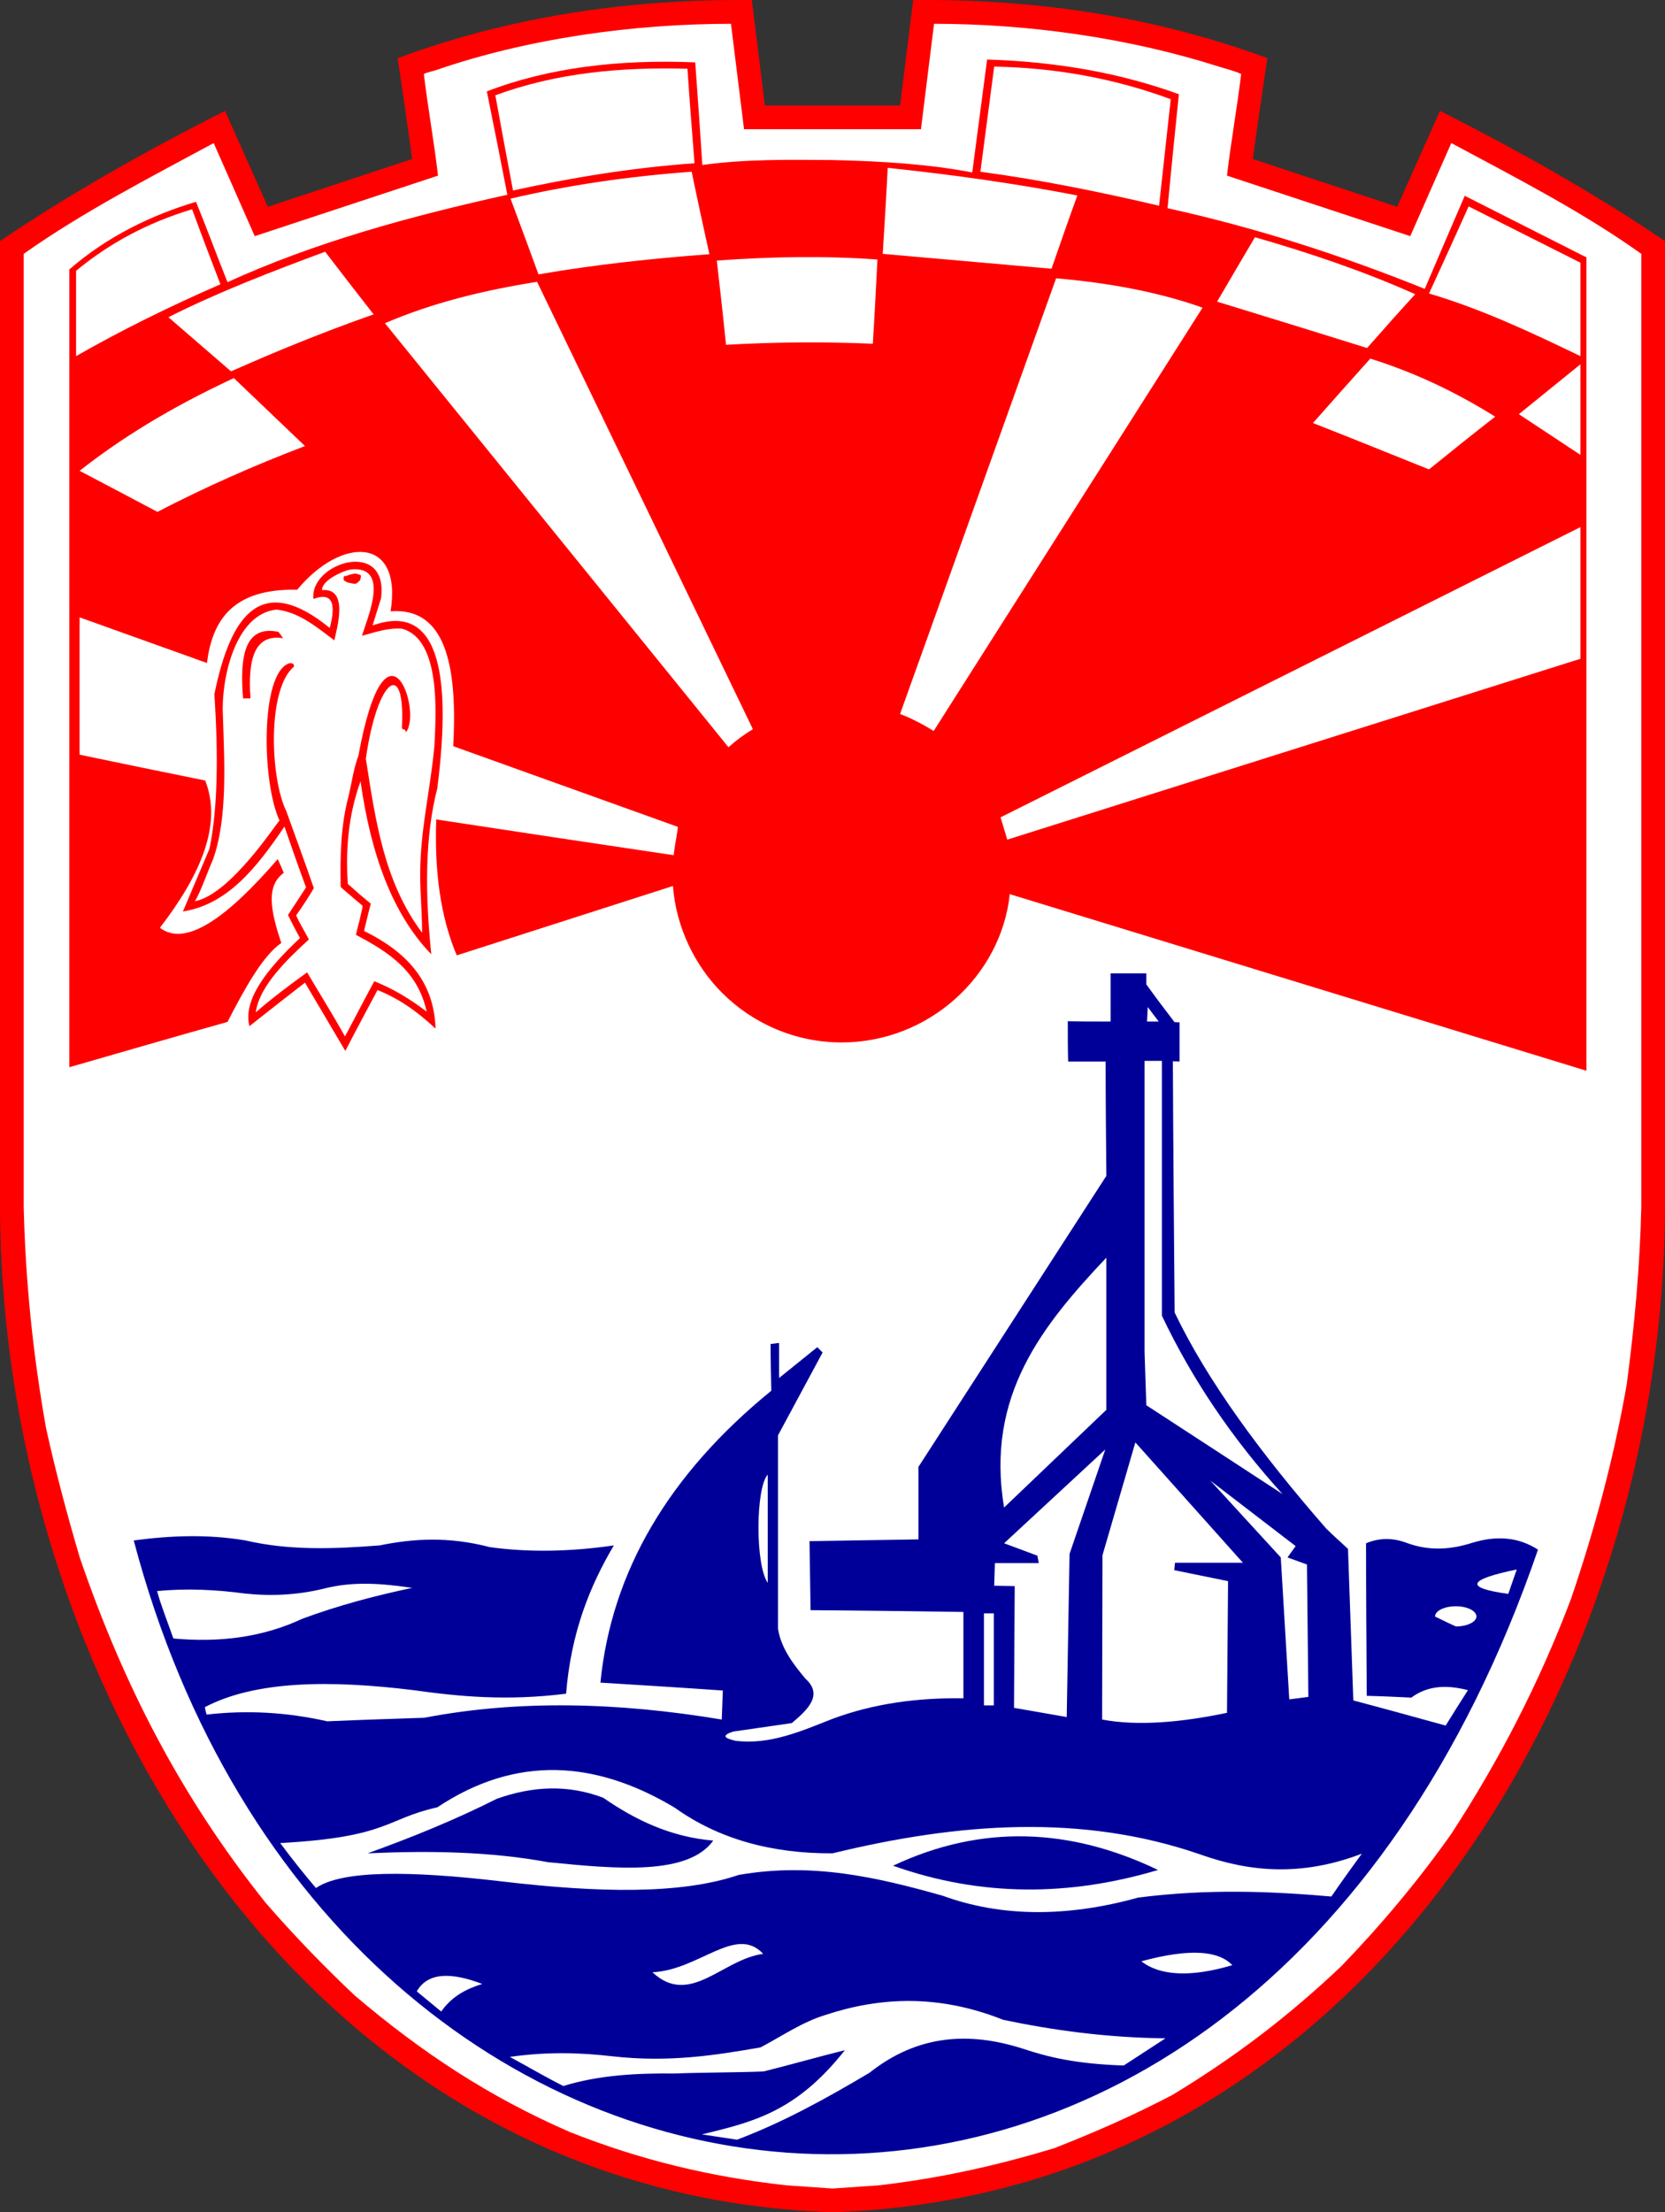 <?xml version="1.0" encoding="UTF-8"?>
<!DOCTYPE svg PUBLIC "-//W3C//DTD SVG 1.1//EN" "http://www.w3.org/Graphics/SVG/1.1/DTD/svg11.dtd">
<!-- Creator: CorelDRAW X8 -->
<svg xmlns="http://www.w3.org/2000/svg" xml:space="preserve" width="60.373mm" height="80.184mm" version="1.1" style="shape-rendering:geometricPrecision; text-rendering:geometricPrecision; image-rendering:optimizeQuality; fill-rule:evenodd; clip-rule:evenodd"
viewBox="0 0 242394 321933"
 xmlns:xlink="http://www.w3.org/1999/xlink">
 <rect x="0" y="0" width="242394" height="321933" fill="#333333" stroke="none"/>
 <defs>
  <style type="text/css">
   <![CDATA[
    .fil2 {fill:#000099}
    .fil0 {fill:red}
    .fil1 {fill:white}
   ]]>
  </style>
 </defs>
 <g id="Layer_x0020_1">
  <path class="fil0" d="M121197 321933c76386,-2473 120940,-76386 121197,-146230 0,-46872 0,-93744 0,-140616 -10095,-6850 -21169,-13082 -32758,-18955l-6233 13959 -21015 -6953c670,-4894 1391,-9787 2112,-14680 -15761,-5821 -33016,-8654 -51559,-8447l-1906 15349 -9838 0 -9838 0 -1905 -15349c-18543,-207 -35798,2626 -51559,8447 721,4893 1442,9786 2111,14680l-21015 6953 -6232 -13959c-11589,5873 -22663,12105 -32759,18955 0,46872 0,93744 0,140616 258,69844 44812,143757 121197,146230z"/>
  <path class="fil1" d="M236832 201405c1133,-8602 1906,-17049 2112,-25754l0 -138709c-8499,-6079 -18440,-11177 -27660,-16122l-5975 13546 -26681 -8807c567,-4894 1494,-9993 2061,-14783 -928,-464 -2267,-773 -3246,-1082 -13082,-4172 -27659,-6232 -41463,-6232l-1906 15349 -25753 0 -1906 -15349c-14165,0 -29514,2112 -42958,6747l-1442 412 -309 155c567,4790 1494,9889 2061,14783l-26682 8807 -5974 -13546c-9169,4945 -19161,10095 -27660,16122l0 138709c258,10869 1339,21376 3245,32141 1391,6335 3090,12671 4893,18800 6387,18646 14783,34922 27093,50323 4069,4687 8448,9220 12980,13495 9838,8344 19521,14731 31368,19882 10302,4069 20397,6490 31420,7726l6747 464 6748 -464c8911,-1030 16997,-2833 25547,-5408 5924,-2318 11538,-4790 17153,-7726 9116,-5511 16894,-11435 24620,-18749 5821,-6026 11177,-12413 16019,-19264 7108,-10919 12825,-22045 17409,-34149 3503,-10250 6285,-20655 8139,-31317z"/>
  <path class="fil2" d="M19470 224171c5408,-721 10765,-927 16276,0 6387,1494 12929,1237 19522,722 4841,-979 9941,-1340 16070,257 5666,773 11641,670 18028,-257 -3503,5923 -6233,12670 -6954,21581 -8602,1082 -15607,412 -22199,-515 -12208,-1494 -23024,-1391 -30390,2473 52,360 154,721 258,1081 5820,-669 11640,-360 17564,979 4687,-206 9374,-361 14113,-515 13701,-2627 28174,-2266 43317,257 52,-1442 103,-2833 155,-4223 -5872,-412 -11744,-773 -17564,-1133 -103,0 -206,0 -258,0 1597,-16122 9890,-30287 24878,-42494 -51,-2267 -102,-4533 -102,-6799 412,-52 824,-103 1235,-155 0,1700 0,3400 0,5100 1855,-1494 3709,-2988 5564,-4482 257,258 515,515 772,773 -2163,4017 -4326,8035 -6490,12053 0,9426 0,18748 0,28174 464,2782 2112,4997 3966,7211 2575,2318 567,4379 -1957,6490 -2884,412 -5717,824 -8550,1237 -1546,515 -1494,927 360,1339 4997,618 9529,-1391 14113,-3194 5975,-2214 12311,-3090 19058,-2987 0,-4224 0,-8396 0,-12568 -7417,-103 -14834,-206 -22251,-258 -52,-3348 -103,-6696 -155,-10044 5254,-103 10559,-154 15865,-257 0,-3503 0,-7005 0,-10559 9116,-14113 18233,-28226 27350,-42339 -51,-5512 -103,-11074 -103,-16637 -1854,0 -3657,0 -5460,0 -51,-1958 -51,-3915 -51,-5872 2060,51 4121,51 6232,51 0,-2318 0,-4635 0,-7005 1700,0 3451,0 5203,0 0,567 0,1082 0,1597 1339,1854 2729,3709 4120,5511 206,-51 464,52 721,0 0,1958 0,3760 0,5718 -360,-52 -670,0 -978,-52 51,12259 154,24363 257,36571 4790,9992 12568,20551 22045,31419 1030,1030 2112,1957 3194,2988 257,7314 515,14679 773,22045 4481,1185 8962,2421 13443,3657 1081,-1751 2163,-3451 3245,-5151 -3760,-979 -6284,-360 -8241,1082 -2164,-103 -4327,-206 -6490,-258 -52,-7417 -103,-14834 -103,-22200 1957,-823 3966,-823 6077,0 2885,1031 5924,1031 9323,-51 3657,-1133 6851,-824 9632,978 -43060,125215 -175177,109557 -204433,-1339z"/>
  <path class="fil1" d="M166163 285414c7211,-1957 11280,-1494 13238,566 -6078,1803 -10559,1546 -13238,-566z"/>
  <path class="fil1" d="M94980 287011c6799,-310 12156,-6954 16122,-2679 -5924,773 -10662,7778 -16122,2679z"/>
  <path class="fil1" d="M111771 214591c-1751,1854 -1854,13083 0,15761 0,-5253 0,-10507 0,-15761z"/>
  <polygon class="fil1" points="167091,146549 168687,148661 166987,148661 "/>
  <path class="fil1" d="M166885 204496c6592,4275 13185,8602 19830,12928 -7263,-7984 -13134,-16637 -17564,-25960l0 -37085 -2524 0 0 42390 258 7727z"/>
  <path class="fil1" d="M146178 219381l14886 -14216c0,-7366 0,-14731 0,-22148 -9323,9889 -17615,20088 -14886,36364z"/>
  <polygon class="fil1" points="160910,210934 155707,226129 155296,249874 147621,248534 147724,230816 144736,230764 144839,227468 151226,227468 151020,226386 146178,224583 "/>
  <polygon class="fil1" points="143243,234782 144685,234782 144685,248174 143243,248174 "/>
  <path class="fil1" d="M178628 249255c-6644,1391 -12980,1958 -18182,979l52 -23899 4790 -16431 15658 17512 -9890 0 -102 1082 7829 1597c-52,6387 -103,12774 -155,19160z"/>
  <polygon class="fil1" points="187694,247298 190475,246938 190269,227674 187436,226644 188621,224996 176207,215467 186457,226644 "/>
  <path class="fil1" d="M211954 233752c1648,0 2987,670 2987,1493 0,773 -1339,1443 -2987,1443 -1288,-567 -2679,-1288 -3039,-1443 0,-823 1339,-1493 3039,-1493z"/>
  <path class="fil1" d="M220813 228395c-7211,1494 -7623,2679 -1236,3554 412,-1185 824,-2369 1236,-3554z"/>
  <path class="fil1" d="M64230 292728c-1185,-979 -2369,-1957 -3554,-2936 1648,-2885 5202,-2730 9529,-1081 -2318,721 -4430,1802 -5975,4017z"/>
  <path class="fil1" d="M45997 274752c-1804,-2112 -3555,-4327 -5203,-6542 15865,-875 15246,-3502 22869,-5202 11538,-7674 23127,-6799 34562,52 6336,4532 14061,6696 22972,6644 18440,-4481 36365,-5769 53517,154 7211,2576 14782,3246 23539,-102 -1494,2060 -2988,4120 -4430,6232 -8859,-772 -18028,-1133 -28123,155 -10559,2935 -20088,2781 -28432,-258 -9632,-2730 -19110,-4893 -29720,-3039 -8499,2884 -20500,2576 -34201,979 -13907,-1649 -23590,-1649 -27350,927z"/>
  <path class="fil1" d="M25239 238439c-824,-2369 -1803,-4790 -2370,-6902 4275,-412 8602,-206 12774,360 3863,413 7623,207 11332,-669 4481,-1185 8756,-773 13031,-154 -5357,1133 -10662,2523 -15967,4481 -5820,2729 -12104,3502 -18800,2884z"/>
  <path class="fil0" d="M147003 130119l83957 25702 0 -89160 0 -29204 -17719 -8963c-1957,4533 -3914,9066 -5820,13547 -12516,-5048 -24827,-8962 -37446,-11744 515,-5511 1081,-11023 1648,-16585 -8344,-3039 -17667,-4739 -27917,-5048 -721,5511 -1442,10971 -2163,16431 -6181,-1185 -13031,-1648 -20346,-1803 -6335,-52 -12722,-154 -18954,721 -309,-4945 -670,-9941 -1030,-14937 -11126,-464 -21376,773 -30338,4223 1030,5048 2008,10045 2987,15041 -14422,3193 -28072,6953 -40743,12722 -1545,-3863 -2987,-7778 -4584,-11692 -6387,1906 -12876,4996 -18439,9838 0,38734 0,77416 0,116098 7674,-2215 15349,-4430 23023,-6593 2576,-4997 5151,-9632 7830,-11486 -1443,-4379 -2370,-8242 360,-10199 -257,-669 -566,-1339 -876,-2009 -7159,8293 -13340,12929 -17152,9993 5873,-7623 9117,-14989 6594,-21427 -6079,-1236 -12156,-2472 -18286,-3760l0 -19985c6181,2214 12362,4430 18543,6644 772,-6284 3812,-10868 13134,-10662 6387,-7726 15350,-7880 13599,3142 7829,-618 9786,7520 9116,19625l32707 11743c-102,1082 -463,2679 -618,4121 -11486,-1700 -23024,-3451 -34561,-5202 -258,7417 566,14061 2987,19778l31471 -10095c464,6026 3194,11589 7160,15555 4430,4430 10611,7211 17410,7211 12722,0 23229,-9734 24466,-21581z"/>
  <path class="fil0" d="M52383 133776c103,-567 361,-1443 412,-1958 -927,-772 -2266,-1905 -3193,-2729 -103,-4585 0,-9014 1184,-13392 413,-1803 722,-3967 1391,-5718 4069,-22148 9375,-6335 6902,-3399 0,-670 -566,-206 -566,-773 515,-9941 -3554,-7262 -5254,4584 1390,8911 2627,17925 8190,25342 0,-3245 -361,-6490 -258,-9735 155,-5923 1545,-11692 2060,-17564 206,-4533 979,-15401 -4738,-16946 -2061,-155 -3864,515 -5821,1030 824,-2678 4224,-10353 -1751,-9632 -1133,258 -4069,1545 -4069,2988 3966,-361 2163,5563 1803,7314 -2678,-2009 -5099,-4069 -8396,-4482 -6181,619 -8138,10457 -7829,15504 206,6439 721,14834 -1442,20861 -825,1854 -1648,4378 -2627,6078 5099,-979 11589,-10971 12310,-11744 -2575,-5511 -2833,-21427 1391,-22869 0,0 721,-206 721,463 -3966,3297 -3451,16328 -1133,21016 1287,3605 2781,7623 4017,11228 -772,1339 -1700,2730 -2575,3966 464,1082 1288,2421 1854,3503 -2781,2575 -7160,6593 -7726,10559l0 51c2215,-1957 5048,-4069 7469,-5820 1854,3142 3760,6181 5511,9323 1339,-2472 2885,-5512 4275,-8036 2885,1185 5099,2524 7623,4430 -1288,-5820 -5305,-8550 -10301,-11177l309 -1288 257 -978zm-16070 15555c2678,-2112 5357,-4224 8087,-6336 1957,3348 3914,6594 5872,9941 1545,-2987 3090,-5871 4687,-8859 2884,1133 5665,2988 8447,5614 -206,-7056 -4430,-11279 -10405,-14216 310,-1287 618,-2627 979,-3965 -1133,-928 -2266,-1906 -3348,-2885 -412,-6387 463,-11023 1854,-14937 1494,10610 4636,19315 10302,25187 -927,-8962 -927,-17152 875,-24157 2267,-17770 -257,-26990 -9425,-23693 411,-1288 824,-2627 1236,-3967 1133,-8807 -10456,-5150 -9838,104 2575,-979 3399,411 2369,4223 -9786,-7983 -14370,-2266 -16791,9632 566,8705 515,16585 -721,22509 -1288,3039 -2576,6078 -3864,9117 6490,-1031 10714,-6336 14783,-12362 1030,2987 2060,5923 3142,8859 -876,1339 -1751,2678 -2627,4018 567,1133 1133,2266 1751,3348 -4841,4532 -8344,9014 -7365,12825z"/>
  <path class="fil0" d="M50014 84019c0,155 51,361 51,464 103,0 361,206 464,258 103,0 1391,411 1391,103 51,0 257,-103 257,-206 155,0 155,-207 258,-207 51,-206 103,-412 103,-669l-52 -52 -51 -51 -206 -51 0 -52 -206 0 0 -52 -206 0c0,-154 -1185,206 -1288,258l0 51 -361 0 -51 52 0 51 -52 0 -51 52c51,-52 0,0 0,51zm-8808 8860c-4172,-670 -5151,3090 -4738,8756 -361,0 -722,0 -1082,0 -515,-6181 257,-10714 5151,-9683 257,308 463,618 669,927z"/>
  <path class="fil1" d="M230084 53012l0 13186 -8962 -5924 8962 -7262zm-30595 -824c6593,2060 12567,4944 18182,8447 -3245,2524 -6438,5099 -9632,7674 -5666,-2266 -11229,-4532 -16894,-6747 2781,-3142 5562,-6284 8344,-9374zm-22303 -8293c7263,2215 14525,4481 21839,6748 2318,-2627 4636,-5254 7005,-7829 -7623,-3400 -15452,-6027 -23333,-8293 -1854,3142 -3708,6283 -5511,9374zm52898 7932l0 -13598 -16276 -8189c-1906,4223 -3812,8447 -5769,12670 7675,2267 14886,5666 22045,9117zm-100851 -27402c9322,979 18542,2267 27607,4018 -1287,3554 -2523,7108 -3760,10662 -8189,-721 -16379,-1442 -24568,-2163 257,-4173 514,-8345 721,-12517zm-1494 13341c-206,4069 -412,8138 -670,12258 -7108,-308 -14164,-257 -21375,155 -412,-4121 -876,-8190 -1340,-12259 7778,-566 15607,-721 23385,-154zm-49344 2163c8344,-1442 16637,-2318 24878,-2936 -876,-3966 -1752,-7984 -2576,-12001 -9219,669 -17976,1957 -26372,3914 1391,3709 2731,7366 4070,11023zm-53877 6233c7262,-3658 15040,-6645 22818,-9529 2317,3038 4687,6077 7056,9116 -7623,2679 -14370,5460 -20757,8293 -3039,-2627 -6078,-5254 -9117,-7880zm-13444 -6748c0,4121 0,8241 0,12413 6748,-3863 13804,-7314 21015,-10456 -1391,-3605 -2781,-7262 -4120,-10919 -6490,1957 -12053,4944 -16895,8962zm515 29102c5820,-4584 13032,-9117 22458,-13495 3451,3296 6902,6593 10353,9889 -7572,2885 -14732,6078 -21479,9580 -3812,-2008 -7572,-4017 -11332,-5974zm60522 -54650c8962,-3296 18388,-4121 27968,-3863 309,4584 670,9169 1030,13752 -9374,670 -18182,2164 -26423,3967 -876,-4636 -1751,-9272 -2575,-13856zm72625 -4172c-669,5099 -1339,10199 -2008,15298 8859,1184 17409,2936 26011,4944 566,-5202 1133,-10352 1700,-15503 -8242,-3039 -16843,-4584 -25703,-4739zm1906 112492l-979 -3244 84421 -42237 0 19161 -83442 26320zm-40588 -13443c1082,-979 2267,-1854 3554,-2627 -10456,-21685 -20912,-43369 -31419,-65105 -7778,1236 -15195,3039 -22149,6026l50014 61706zm24981 -4842c1648,619 3400,1546 4893,2473 13032,-20500 26063,-41052 39146,-61603 -6541,-2318 -13701,-3606 -21324,-4275 -7572,21169 -15143,42287 -22715,63405z"/>
  <path class="fil2" d="M53516 269704c9066,-412 17925,-257 26269,1288 10250,1030 20397,1906 24054,-3142 -6180,-515 -11331,-2988 -16019,-6233 -5150,-1957 -10301,-1699 -15503,155 -6027,3039 -12362,5614 -18801,7932z"/>
  <path class="fil2" d="M130005 271507c12929,-6078 25805,-5511 38579,618 -12928,3863 -25805,3914 -38579,-618z"/>
  <path class="fil1" d="M74231 299328c2554,1387 5108,2888 7775,4238 5221,-1617 10807,-1877 16228,-1823 4306,-161 8612,-133 12917,-294 3760,-932 8084,-2165 11844,-3097 -7137,9065 -13520,10470 -20808,12255 1703,257 3405,514 5109,771 6796,-2566 13087,-6061 19279,-9736 7049,-5599 14609,-6011 22460,-3470 3475,1147 7452,2169 14557,2410 2024,-1318 4048,-2635 6073,-3953 -8659,-113 -16367,-1177 -23618,-2699 -9364,-3725 -17856,-3336 -25813,-729 -3537,1079 -6433,3138 -9518,4745 -6304,1090 -13218,2247 -21640,1286 -4488,-511 -9249,-700 -14845,96z"/>
 </g>
</svg>
